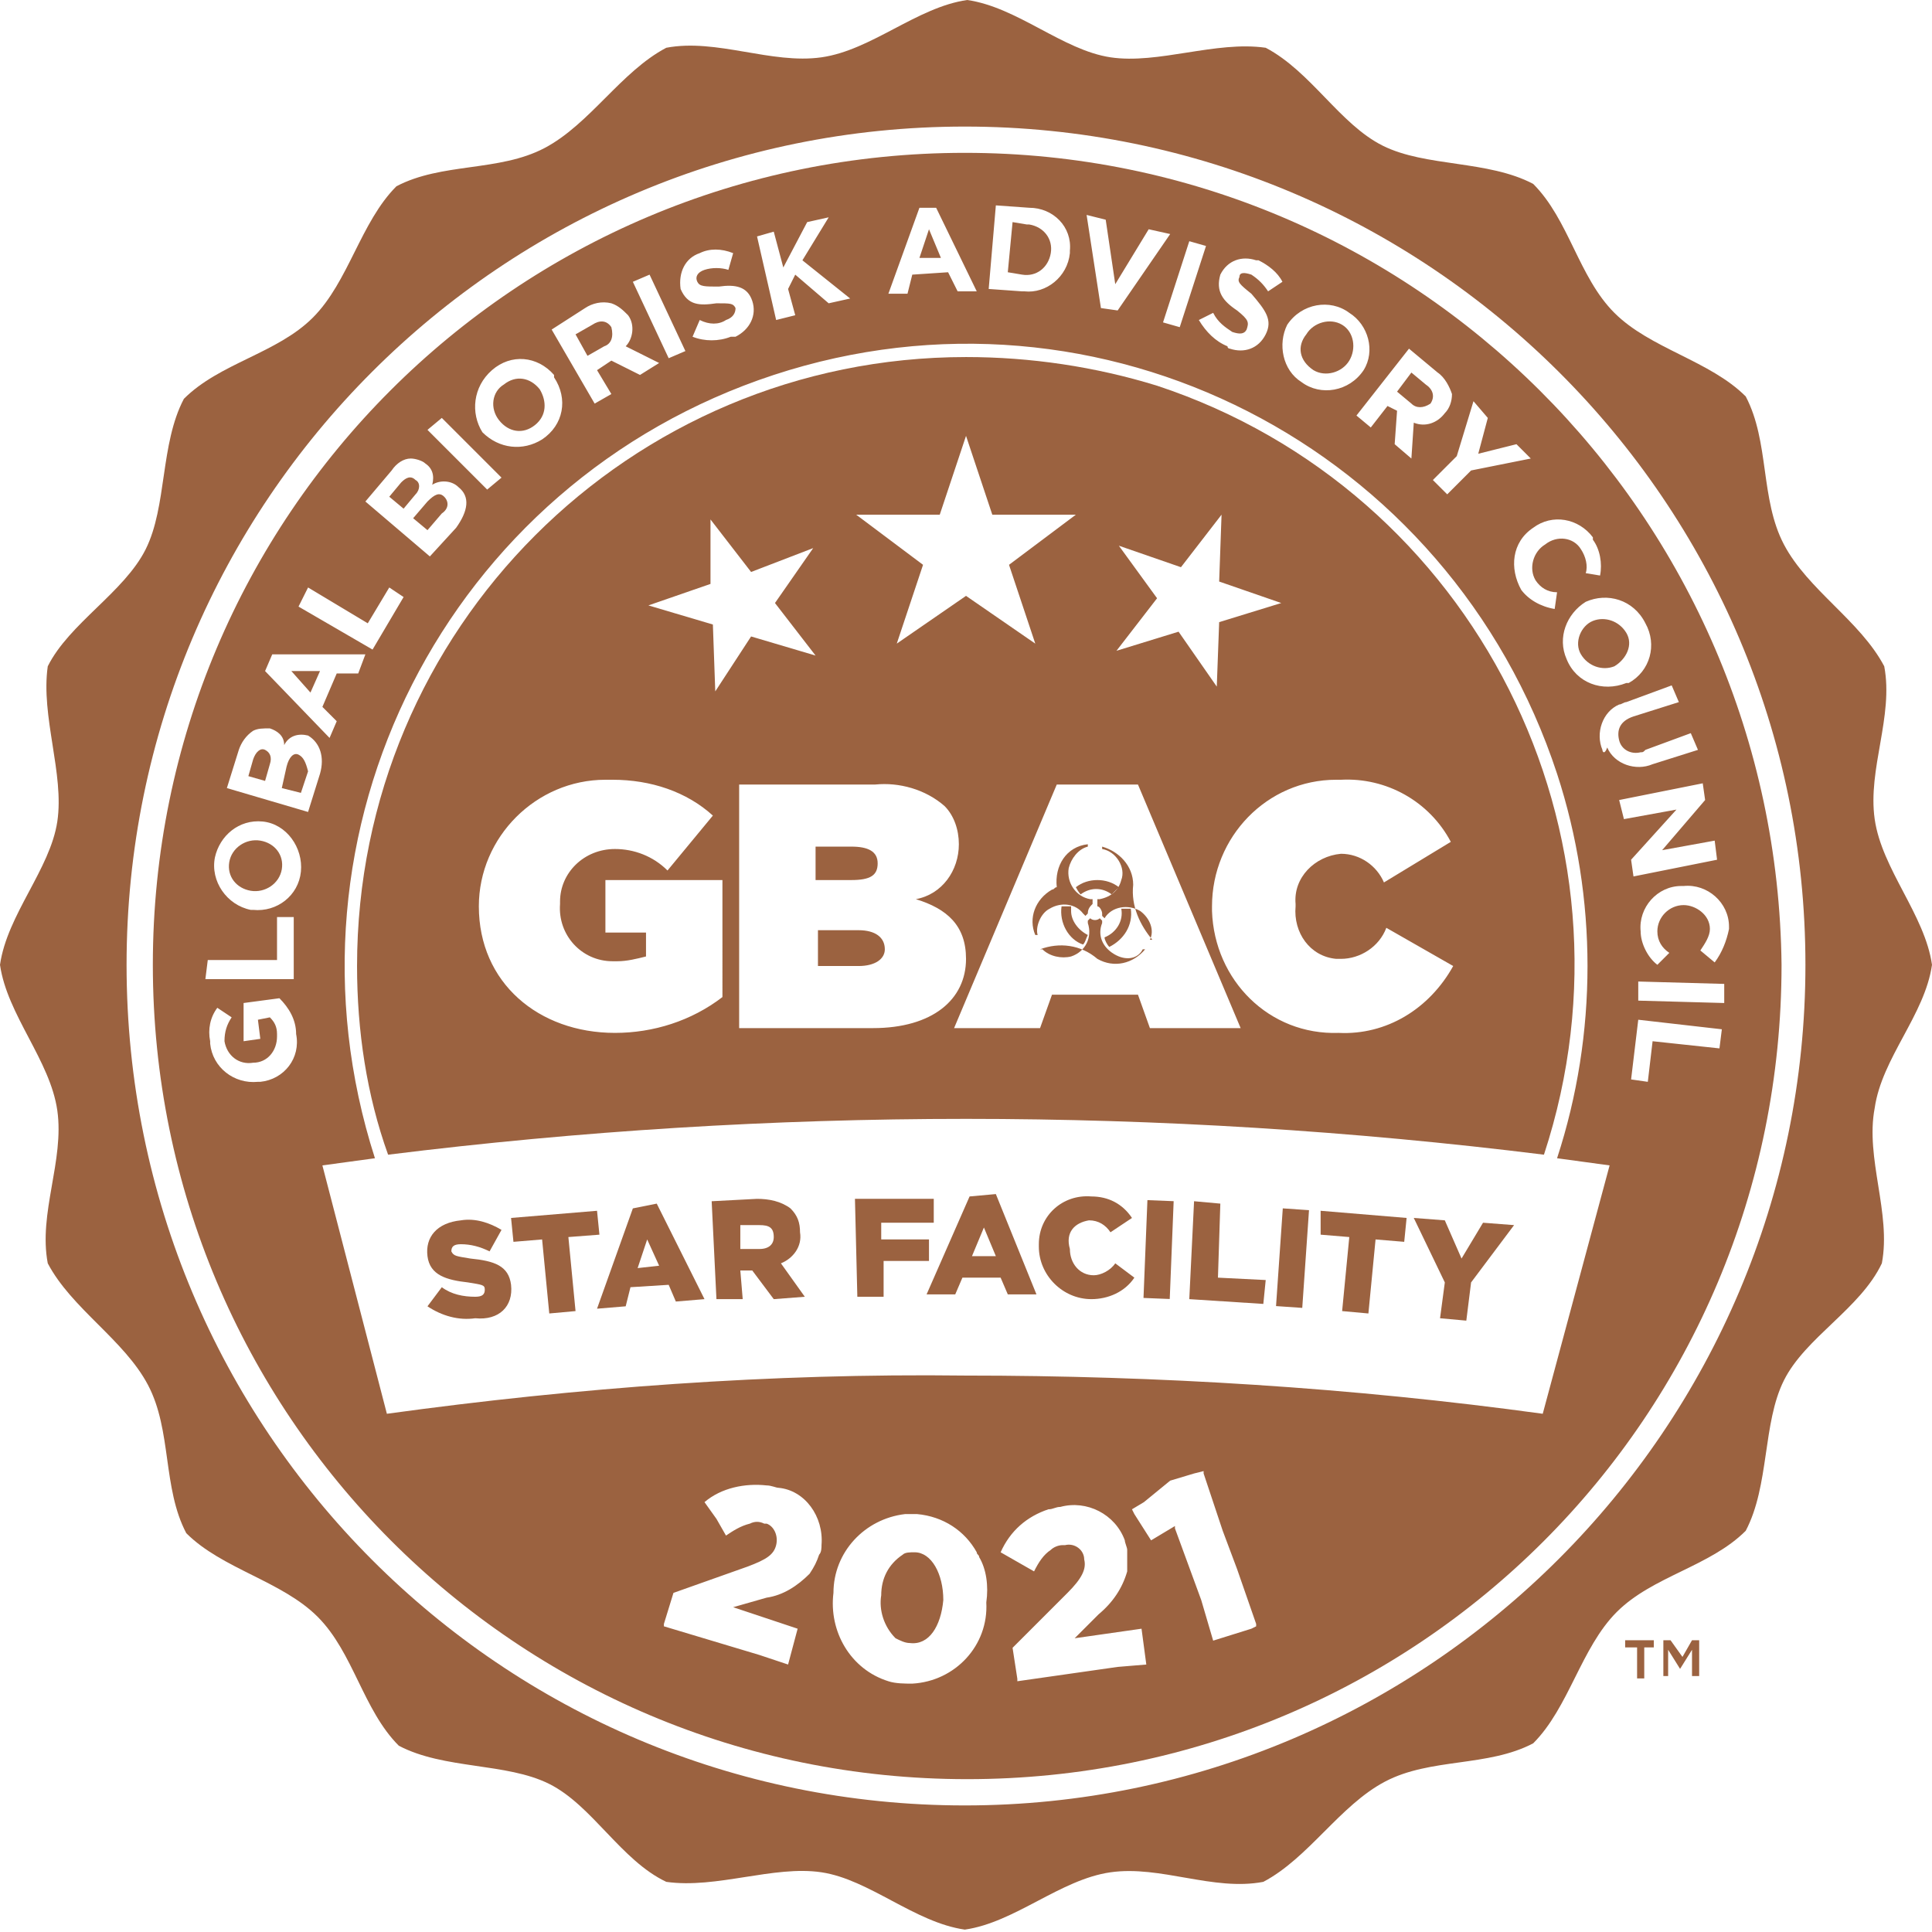 <?xml version="1.0" encoding="utf-8"?>
<!-- Generator: Adobe Illustrator 26.0.2, SVG Export Plug-In . SVG Version: 6.00 Build 0)  -->
<svg version="1.1" id="Layer_1" xmlns="http://www.w3.org/2000/svg" xmlns:xlink="http://www.w3.org/1999/xlink" x="0px" y="0px"
	 viewBox="0 0 80.9 80.9" style="enable-background:new 0 0 80.9 80.9;" xml:space="preserve">
<style type="text/css">
	.st0{fill:#9B6240;}
</style>
<g id="Group_634" transform="translate(-24.566 -24.567)">
	<g id="Group_445" transform="translate(24.566 24.567)">
		<g id="Group_444" transform="translate(0 0)">
			<path id="Path_296" class="st0" d="M78.5,46.4c0.3-2.1,2.1-3.9,2.4-6c-0.3-2.1-2.1-4-2.4-6.1s0.8-4.3,0.4-6.4
				c-1-1.9-3.2-3.2-4.2-5.1s-0.6-4.3-1.6-6.2c-1.5-1.5-4-2-5.5-3.5s-1.9-3.9-3.4-5.4c-1.9-1-4.5-0.7-6.3-1.6s-3-3.1-4.9-4.1
				c-2.1-0.3-4.5,0.7-6.5,0.4s-3.9-2.1-6-2.4c-2.1,0.3-4,2.1-6.1,2.4S30,1.6,27.9,2c-1.9,1-3.2,3.2-5.1,4.2s-4.3,0.6-6.2,1.6
				c-1.5,1.5-2,4-3.5,5.5s-3.9,1.9-5.4,3.4c-1,1.9-0.7,4.5-1.6,6.3S2.9,26.1,2,27.9c-0.3,2.1,0.7,4.5,0.4,6.5s-2.1,3.9-2.4,6
				c0.3,2.1,2.1,4,2.4,6.1S1.6,50.8,2,52.9c1,1.9,3.2,3.2,4.2,5.1s0.6,4.3,1.6,6.2c1.5,1.5,4,2,5.5,3.5s1.9,3.9,3.4,5.4
				c1.9,1,4.5,0.7,6.3,1.6s3,3.2,4.9,4.1c2.1,0.3,4.5-0.7,6.5-0.4s3.9,2.1,6,2.4c2.1-0.3,4-2.1,6.1-2.4s4.3,0.8,6.4,0.4
				c1.9-1,3.2-3.2,5.1-4.2s4.3-0.6,6.2-1.6c1.5-1.5,2-4,3.5-5.5s3.9-1.9,5.4-3.4c1-1.9,0.7-4.5,1.6-6.3s3.2-3,4.1-4.9
				C79.2,50.8,78.1,48.5,78.5,46.4z M40.4,75.6C21,75.6,5.3,59.9,5.3,40.4C5.3,21,21,5.3,40.4,5.3S75.6,21,75.6,40.4c0,0,0,0,0,0
				C75.6,59.8,59.8,75.6,40.4,75.6z"/>
			<path id="Path_297" class="st0" d="M21.4,53.8c-0.1-0.8-0.7-1-1.7-1.1c-0.6-0.1-0.7-0.1-0.8-0.3v0c0-0.2,0.1-0.3,0.4-0.3
				c0.4,0,0.8,0.1,1.2,0.3l0.5-0.9c-0.5-0.3-1.1-0.5-1.7-0.4c-1,0.1-1.5,0.7-1.4,1.5v0c0.1,0.8,0.8,1,1.7,1.1
				c0.6,0.1,0.7,0.1,0.7,0.3v0c0,0.2-0.1,0.3-0.4,0.3c-0.5,0-1-0.1-1.4-0.4l-0.6,0.8c0.6,0.4,1.3,0.6,2,0.5
				C20.9,55.3,21.5,54.7,21.4,53.8L21.4,53.8z"/>
			<path id="Path_298" class="st0" d="M25.1,51.7l-0.1-1L21.4,51l0.1,1l1.2-0.1L23,55l1.1-0.1l-0.3-3.1L25.1,51.7z"/>
			<path id="Path_299" class="st0" d="M26.5,50.6L25,54.8l1.2-0.1l0.2-0.8l1.6-0.1l0.3,0.7l1.2-0.1l-2-4L26.5,50.6z M26.7,53.1
				l0.4-1.2l0.5,1.1L26.7,53.1z"/>
			<path id="Path_300" class="st0" d="M33.5,51.6L33.5,51.6c0-0.4-0.1-0.7-0.4-1c-0.4-0.3-0.9-0.4-1.4-0.4l-1.9,0.1l0.2,4.1l1.1,0
				l-0.1-1.2l0.5,0l0.9,1.2l1.3-0.1l-1-1.4C33.2,52.7,33.6,52.2,33.5,51.6z M31.8,52.3l-0.8,0l0-1l0.8,0c0.4,0,0.6,0.1,0.6,0.5v0
				C32.4,52.1,32.2,52.3,31.8,52.3L31.8,52.3z"/>
			<path id="Path_301" class="st0" d="M38.9,52.8l0-0.9l-2,0l0-0.7l2.2,0l0-1l-3.3,0l0.1,4.1l1.1,0l0-1.5L38.9,52.8z"/>
			<path id="Path_302" class="st0" d="M40.6,50.1l-1.8,4.1H40l0.3-0.7l1.6,0l0.3,0.7h1.2l-1.7-4.2L40.6,50.1z M40.7,52.6l0.5-1.2
				l0.5,1.2L40.7,52.6z"/>
			<path id="Path_303" class="st0" d="M45.6,51.1c0.4,0,0.7,0.2,0.9,0.5l0.9-0.6c-0.4-0.6-1-0.9-1.7-0.9c-1.2-0.1-2.2,0.8-2.2,2
				c0,0,0,0.1,0,0.1v0c0,1.2,1,2.2,2.2,2.2c0.7,0,1.4-0.3,1.8-0.9l-0.8-0.6c-0.2,0.3-0.6,0.5-0.9,0.5c-0.6,0-1-0.5-1-1.1
				c0,0,0,0,0,0v0C44.6,51.6,45,51.2,45.6,51.1C45.6,51.1,45.6,51.1,45.6,51.1z"/>
			
				<rect id="Rectangle_274" x="46.5" y="51.8" transform="matrix(4.000798e-02 -0.999 0.999 4.000798e-02 -5.726 98.731)" class="st0" width="4.1" height="1.1"/>
			<path id="Path_304" class="st0" d="M51.1,50.4L50,50.3l-0.2,4.1l3.1,0.2l0.1-1l-2-0.1L51.1,50.4z"/>
			
				<rect id="Rectangle_275" x="52" y="52.1" transform="matrix(6.897362e-02 -0.998 0.998 6.897362e-02 -2.15 102.993)" class="st0" width="4.1" height="1.1"/>
			<path id="Path_305" class="st0" d="M55.3,51.7l1.2,0.1l-0.3,3.1l1.1,0.1l0.3-3.1l1.2,0.1l0.1-1l-3.6-0.3L55.3,51.7z"/>
			<path id="Path_306" class="st0" d="M61.2,52.7l-0.7-1.6L59.2,51l1.3,2.7l-0.2,1.5l1.1,0.1l0.2-1.6l1.8-2.4l-1.3-0.1L61.2,52.7z"
				/>
			<path id="Path_307" class="st0" d="M20.9,17.6c0.4,0.5,1,0.6,1.5,0.2c0,0,0,0,0,0c0.5-0.4,0.5-1,0.2-1.5c0,0,0,0,0,0l0,0
				c-0.4-0.5-1-0.6-1.5-0.2c0,0,0,0,0,0C20.6,16.4,20.5,17.1,20.9,17.6C20.9,17.6,20.9,17.6,20.9,17.6L20.9,17.6z"/>
			<path id="Path_308" class="st0" d="M13,29l0.4-0.9l-1.2,0L13,29z"/>
			<path id="Path_309" class="st0" d="M10.9,35.2L10.9,35.2c-0.6-0.1-1.2,0.3-1.3,0.9c0,0,0,0,0,0c-0.1,0.6,0.3,1.1,0.9,1.2
				c0,0,0,0,0,0h0c0.6,0.1,1.2-0.3,1.3-0.9c0,0,0,0,0,0C11.9,35.8,11.5,35.3,10.9,35.2C10.9,35.2,10.9,35.2,10.9,35.2z"/>
			<path id="Path_310" class="st0" d="M17.4,20.1L17.4,20.1c-0.2-0.2-0.4-0.1-0.6,0.1l-0.5,0.6l0.6,0.5l0.5-0.6
				C17.6,20.5,17.6,20.2,17.4,20.1z"/>
			<path id="Path_311" class="st0" d="M18.6,20.8L18.6,20.8c-0.2-0.2-0.4-0.1-0.7,0.2l-0.6,0.7l0.6,0.5l0.6-0.7
				C18.8,21.3,18.8,21,18.6,20.8z"/>
			<path id="Path_312" class="st0" d="M59.9,16.9L59.9,16.9c0.2-0.3,0.1-0.6-0.2-0.8l-0.6-0.5l-0.6,0.8l0.6,0.5
				C59.3,17.1,59.6,17.1,59.9,16.9C59.9,16.9,59.9,16.9,59.9,16.9z"/>
			<path id="Path_313" class="st0" d="M66.2,27.4c0.3,0.5,0.9,0.7,1.4,0.5c0,0,0,0,0,0h0c0.5-0.3,0.8-0.9,0.5-1.4c0,0,0,0,0,0
				c-0.3-0.5-0.9-0.7-1.4-0.5c0,0,0,0,0,0h0C66.2,26.2,65.9,26.9,66.2,27.4C66.2,27.4,66.2,27.4,66.2,27.4z"/>
			<path id="Path_314" class="st0" d="M25.6,13.7L25.6,13.7c-0.2-0.3-0.5-0.3-0.8-0.1L24.1,14l0.5,0.9l0.7-0.4
				C25.6,14.4,25.7,14.1,25.6,13.7C25.6,13.8,25.6,13.7,25.6,13.7z"/>
			<path id="Path_315" class="st0" d="M38.9,9.6l-0.4,1.2l0.9,0L38.9,9.6z"/>
			<path id="Path_316" class="st0" d="M44,10.6L44,10.6c0.1-0.6-0.3-1.1-0.9-1.2c0,0-0.1,0-0.1,0l-0.6-0.1l-0.2,2.1l0.6,0.1
				c0.6,0.1,1.1-0.3,1.2-0.9C44,10.7,44,10.7,44,10.6z"/>
			<path id="Path_317" class="st0" d="M55,15.5c0.5,0.3,1.2,0.1,1.5-0.4c0,0,0,0,0,0l0,0c0.3-0.5,0.2-1.2-0.3-1.5c0,0,0,0,0,0
				c-0.5-0.3-1.2-0.1-1.5,0.4c0,0,0,0,0,0l0,0C54.3,14.5,54.4,15.1,55,15.5C54.9,15.5,55,15.5,55,15.5z"/>
			<path id="Path_318" class="st0" d="M12.5,31.6L12.5,31.6c-0.2-0.1-0.4,0.1-0.5,0.5l-0.2,0.9l0.8,0.2l0.3-0.9
				C12.8,31.9,12.7,31.7,12.5,31.6z"/>
			<path id="Path_319" class="st0" d="M11.1,31.4L11.1,31.4c-0.2-0.1-0.4,0.1-0.5,0.4l-0.2,0.7l0.7,0.2l0.2-0.7
				C11.4,31.7,11.3,31.5,11.1,31.4z"/>
			<path id="Path_320" class="st0" d="M38.3,65c-0.2,0-0.4,0-0.5,0.1c-0.6,0.4-0.9,1-0.9,1.7v0c-0.1,0.6,0.1,1.3,0.6,1.8
				c0.2,0.1,0.4,0.2,0.6,0.2c0.8,0.1,1.3-0.7,1.4-1.8v0C39.5,65.9,39,65,38.3,65z"/>
			<path id="Path_321" class="st0" d="M40.4,6.4C21.6,6.4,6.4,21.6,6.4,40.4s15.2,34.1,34.1,34.1s34.1-15.2,34.1-34.1c0,0,0,0,0,0
				C74.4,21.6,59.2,6.4,40.4,6.4z M71.8,40.3l-0.6-0.5c0.2-0.3,0.4-0.6,0.4-0.9c0-0.6-0.6-1-1.1-1c0,0,0,0,0,0h0
				c-0.6,0-1.1,0.5-1.1,1.1c0,0,0,0,0,0c0,0.4,0.2,0.7,0.5,0.9l-0.5,0.5c-0.4-0.3-0.7-0.9-0.7-1.4c-0.1-1,0.7-1.9,1.7-1.9
				c0,0,0,0,0.1,0h0c1-0.1,1.9,0.7,1.9,1.7c0,0,0,0.1,0,0.1C72.3,39.4,72.1,39.9,71.8,40.3L71.8,40.3z M68.9,26.1
				c0.5,0.9,0.2,2-0.7,2.5c0,0,0,0-0.1,0h0c-1,0.4-2.1,0-2.5-1c-0.4-0.9,0-1.9,0.8-2.4h0C67.3,24.8,68.4,25.1,68.9,26.1
				C68.8,26.1,68.9,26.1,68.9,26.1L68.9,26.1z M64.2,22.1c0.8-0.6,1.9-0.4,2.5,0.4c0,0,0,0,0,0.1c0.3,0.4,0.4,1,0.3,1.5L66.4,24
				c0.1-0.3,0-0.7-0.2-1c-0.3-0.5-1-0.6-1.5-0.2c0,0,0,0,0,0l0,0c-0.5,0.3-0.7,1-0.4,1.5c0,0,0,0,0,0c0.2,0.3,0.5,0.5,0.9,0.5
				l-0.1,0.7c-0.6-0.1-1.1-0.4-1.4-0.8C63.2,23.8,63.3,22.7,64.2,22.1C64.2,22.1,64.2,22.1,64.2,22.1L64.2,22.1z M61.7,16.8l0.6,0.7
				L61.9,19l1.6-0.4l0.6,0.6l-2.5,0.5l-1,1l-0.6-0.6l1-1L61.7,16.8z M60.2,15.6c0.3,0.2,0.5,0.6,0.6,0.9c0,0.3-0.1,0.6-0.3,0.8l0,0
				c-0.3,0.4-0.8,0.6-1.3,0.4l-0.1,1.5l-0.7-0.6l0.1-1.4L58.1,17l-0.7,0.9l-0.6-0.5l2.2-2.8L60.2,15.6z M53.9,13.6
				c0.6-0.9,1.8-1.1,2.6-0.5c0.8,0.5,1.1,1.6,0.6,2.4l0,0c-0.6,0.9-1.8,1.1-2.6,0.5C53.7,15.5,53.5,14.4,53.9,13.6L53.9,13.6z
				 M51.8,13c-0.6-0.4-0.9-0.8-0.7-1.5v0c0.3-0.6,0.9-0.8,1.5-0.6c0,0,0.1,0,0.1,0c0.4,0.2,0.8,0.5,1,0.9l-0.6,0.4
				c-0.2-0.3-0.4-0.5-0.7-0.7c-0.3-0.1-0.5-0.1-0.5,0.1v0c-0.1,0.2,0,0.3,0.5,0.7C53,13,53.3,13.4,53,14v0c-0.3,0.6-0.9,0.8-1.5,0.6
				c0,0-0.1,0-0.1-0.1c-0.5-0.2-0.9-0.6-1.2-1.1l0.6-0.3c0.2,0.4,0.5,0.6,0.8,0.8c0.3,0.1,0.5,0.1,0.6-0.1v0
				C52.3,13.5,52.3,13.4,51.8,13L51.8,13z M50.5,10.3l-1.1,3.4l-0.7-0.2l1.1-3.4L50.5,10.3z M46.3,9.2l0.4,2.7l1.4-2.3L49,9.8
				L46.8,13l-0.7-0.1L45.5,9L46.3,9.2z M41.7,8.6l1.4,0.1c1,0,1.8,0.8,1.7,1.8c0,0,0,0.1,0,0.1v0c-0.1,1-1,1.7-1.9,1.6
				c0,0-0.1,0-0.1,0l-1.4-0.1L41.7,8.6z M38.5,8.7l0.7,0l1.7,3.5l-0.8,0l-0.4-0.8l-1.5,0.1L38,12.3l-0.8,0L38.5,8.7z M32.4,9.7
				l0.4,1.5l1-1.9l0.9-0.2l-1.1,1.8l2,1.6l-0.9,0.2l-1.4-1.2L33,12.1l0.3,1.1l-0.8,0.2l-0.8-3.5L32.4,9.7z M29.3,10.6
				c0.4-0.2,0.9-0.2,1.4,0l-0.2,0.7c-0.3-0.1-0.7-0.1-1,0c-0.3,0.1-0.4,0.3-0.3,0.5v0c0.1,0.2,0.3,0.2,0.9,0.2
				c0.7-0.1,1.2,0,1.4,0.6v0c0.2,0.6-0.1,1.2-0.7,1.5c0,0-0.1,0-0.2,0c-0.5,0.2-1.1,0.2-1.6,0l0.3-0.7c0.4,0.2,0.8,0.2,1.1,0
				c0.3-0.1,0.4-0.3,0.4-0.5v0c-0.1-0.2-0.2-0.2-0.8-0.2c-0.7,0.1-1.2,0.1-1.5-0.6v0C28.4,11.4,28.7,10.8,29.3,10.6
				C29.3,10.6,29.3,10.6,29.3,10.6L29.3,10.6z M27.2,11.5l1.5,3.2l-0.7,0.3l-1.5-3.2L27.2,11.5z M24.5,12.9c0.3-0.2,0.7-0.3,1.1-0.2
				c0.3,0.1,0.5,0.3,0.7,0.5l0,0c0.3,0.4,0.2,1-0.1,1.3l1.4,0.7l-0.8,0.5l-1.2-0.6L25,15.5l0.6,1l-0.7,0.4l-1.8-3.1L24.5,12.9z
				 M20.6,15.5c0.8-0.7,1.9-0.6,2.6,0.2c0,0,0,0,0,0.1l0,0c0.6,0.9,0.4,2-0.5,2.6c-0.8,0.5-1.8,0.4-2.5-0.3l0,0
				C19.7,17.3,19.8,16.2,20.6,15.5C20.6,15.5,20.6,15.5,20.6,15.5L20.6,15.5z M18.5,17.5L21,20l-0.6,0.5L17.9,18L18.5,17.5z
				 M16.4,19.7c0.2-0.3,0.5-0.5,0.8-0.5c0.2,0,0.5,0.1,0.6,0.2l0,0c0.3,0.2,0.4,0.5,0.3,0.9c0.3-0.2,0.8-0.2,1.1,0.1l0,0
				c0.5,0.4,0.4,1-0.1,1.7L18,23.3L15.3,21L16.4,19.7z M12.9,24.6l2.5,1.5l0.9-1.5l0.6,0.4l-1.3,2.2l-3.1-1.8L12.9,24.6z M11.4,27.4
				l3.9,0L15,28.2l-0.9,0l-0.6,1.4l0.6,0.6l-0.3,0.7l-2.7-2.8L11.4,27.4z M8.7,40.2l2.9,0l0-1.8l0.7,0l0,2.6L8.6,41L8.7,40.2z
				 M10.8,45.3L10.8,45.3c-1,0.1-1.9-0.6-2-1.6c0,0,0,0,0-0.1c-0.1-0.5,0-1,0.3-1.4l0.6,0.4c-0.2,0.3-0.3,0.6-0.3,1
				c0.1,0.6,0.6,1,1.2,0.9h0c0.6,0,1-0.5,1-1.1c0,0,0-0.1,0-0.1c0-0.3-0.1-0.5-0.3-0.7l-0.5,0.1l0.1,0.8l-0.7,0.1L10.2,42l1.5-0.2
				c0.4,0.4,0.7,0.9,0.7,1.5c0.2,1-0.5,1.9-1.5,2C10.9,45.3,10.8,45.3,10.8,45.3L10.8,45.3z M12.6,36.5c-0.1,1-1,1.7-2,1.6
				c0,0,0,0-0.1,0h0c-1-0.2-1.7-1.2-1.5-2.2c0.2-0.9,1-1.6,2-1.5h0C12,34.5,12.7,35.5,12.6,36.5C12.6,36.5,12.6,36.5,12.6,36.5z
				 M13.4,32.4l-0.5,1.6l-3.4-1l0.5-1.6c0.1-0.3,0.3-0.6,0.6-0.8c0.2-0.1,0.4-0.1,0.7-0.1h0c0.3,0.1,0.6,0.3,0.6,0.7
				c0.2-0.4,0.6-0.5,1-0.4h0C13.4,31.1,13.6,31.7,13.4,32.4z M34.4,64.7c0,0.1,0,0.3-0.1,0.4l0,0c-0.1,0.3-0.2,0.5-0.4,0.8
				c-0.5,0.5-1.1,0.9-1.8,1l-1.4,0.4l2.7,0.9L33,69.7l-1.2-0.4l-2-0.6l-2-0.6l0-0.1l0.4-1.3l3.1-1.1c0.8-0.3,1.1-0.5,1.2-0.9
				c0.1-0.4-0.1-0.8-0.4-0.9c0,0-0.1,0-0.1,0c-0.2-0.1-0.4-0.1-0.6,0c-0.4,0.1-0.7,0.3-1,0.5l-0.4-0.7l-0.5-0.7
				c0.7-0.6,1.7-0.8,2.6-0.7c0.2,0,0.4,0.1,0.5,0.1C33.7,62.4,34.5,63.5,34.4,64.7z M41.3,67.1L41.3,67.1c0.1,1.8-1.3,3.3-3.1,3.4
				c-0.3,0-0.7,0-1-0.1c-1.6-0.5-2.5-2.1-2.3-3.7v0c0-1.7,1.3-3.1,3-3.3c0.2,0,0.3,0,0.5,0c1.1,0.1,2,0.7,2.5,1.6
				c0,0.1,0.1,0.1,0.1,0.2C41.3,65.7,41.4,66.4,41.3,67.1z M46.8,69.8l-2.1,0.3l-2.1,0.3l0-0.1L42.4,69l2.3-2.3
				c0.6-0.6,0.8-1,0.7-1.4c0-0.4-0.4-0.7-0.8-0.6c0,0-0.1,0-0.1,0c-0.2,0-0.4,0.1-0.5,0.2c-0.3,0.2-0.5,0.5-0.7,0.9l-0.7-0.4
				L41.9,65c0.4-0.9,1.1-1.5,2-1.8c0.2,0,0.3-0.1,0.5-0.1c1.1-0.3,2.3,0.3,2.7,1.4c0,0.1,0.1,0.3,0.1,0.4v0c0,0.3,0,0.6,0,0.9
				c-0.2,0.7-0.6,1.3-1.2,1.8l-1,1l2.8-0.4l0.2,1.5L46.8,69.8z M52.4,68.2l-1.6,0.5L50.3,67l-1.1-3l0-0.1l-1,0.6l-0.7-1.1l-0.1-0.2
				l0.5-0.3L49,62l1-0.3l0.4-0.1l0,0.1l0.8,2.4l0.6,1.6l0.8,2.3l0,0.1L52.4,68.2z M64.6,59.2c-8-1.1-16.1-1.6-24.2-1.6h0
				c-8.1-0.1-16.2,0.5-24.2,1.6l-2.7-10.4c0.7-0.1,1.5-0.2,2.2-0.3c-4.4-13.7,3-28.3,16.7-32.8s28.3,3,32.8,16.7
				c1.7,5.2,1.7,10.9,0,16.1c0.7,0.1,1.5,0.2,2.2,0.3L64.6,59.2z M67.1,31.4c-0.3-0.7,0-1.6,0.7-1.9c0.1,0,0.2-0.1,0.3-0.1l1.9-0.7
				l0.3,0.7l-1.9,0.6c-0.6,0.2-0.7,0.6-0.6,1c0.1,0.4,0.5,0.6,0.9,0.5c0.1,0,0.1,0,0.2-0.1l1.9-0.7l0.3,0.7l-1.9,0.6
				c-0.7,0.3-1.6,0-1.9-0.7C67.2,31.6,67.1,31.5,67.1,31.4z M67.8,33.5l3.5-0.7l0.1,0.7l-1.8,2.1l2.2-0.4l0.1,0.8l-3.5,0.7L68.3,36
				l1.9-2.1L68,34.3L67.8,33.5z M72,43.9l-2.8-0.3L69,45.3l-0.7-0.1l0.3-2.5l3.5,0.4L72,43.9z M72.2,42l-3.6-0.1l0-0.8l3.6,0.1
				L72.2,42z"/>
			<g id="Group_443" transform="translate(14.951 14.951)">
				<path id="Path_322" class="st0" d="M29,23.1c0.5-0.3,1.1-0.2,1.4,0.2c0,0,0.1,0.1,0.1,0.1l0.1-0.1c0-0.2,0.1-0.3,0.2-0.4v-0.2
					c0,0-0.1,0-0.1,0c-0.6-0.1-1-0.7-0.9-1.3c0.1-0.4,0.4-0.8,0.8-0.9v-0.1c-0.9,0.1-1.4,0.9-1.3,1.8c-0.1,0-0.1,0.1-0.2,0.1
					c-0.7,0.4-1,1.2-0.7,1.9l0.1,0C28.4,23.9,28.6,23.3,29,23.1z"/>
				<path id="Path_323" class="st0" d="M21,24h-1.7v1.5h1.7c0.7,0,1.1-0.3,1.1-0.7v0C22.1,24.3,21.7,24,21,24z"/>
				<path id="Path_324" class="st0" d="M30.3,22.5c0.4-0.3,0.9-0.3,1.3,0c0.1-0.1,0.2-0.2,0.3-0.3c-0.5-0.4-1.3-0.4-1.8,0
					C30.1,22.2,30.2,22.4,30.3,22.5z"/>
				<path id="Path_325" class="st0" d="M21.8,21.2L21.8,21.2c0-0.5-0.4-0.7-1.1-0.7h-1.5v1.4h1.5C21.5,21.9,21.8,21.7,21.8,21.2z"/>
				<path id="Path_326" class="st0" d="M25.5,0C11.4,0,0,11.4,0,25.5c0,2.7,0.4,5.4,1.3,7.9c16.1-2,32.3-2,48.4,0
					c4.4-13.4-2.9-27.8-16.2-32.2C30.9,0.4,28.2,0,25.5,0z M31.9,7.9l2.6,0.9l1.7-2.2l-0.1,2.8l2.6,0.9l-2.6,0.8L36,13.8l-1.6-2.3
					l-2.6,0.8l1.7-2.2L31.9,7.9z M24.4,6.6l1.1-3.3l1.1,3.3h3.5l-2.8,2.1l1.1,3.3L25.5,10L22.6,12l1.1-3.3l-2.8-2.1H24.4z M14.8,6.8
					L16.5,9L19.1,8l-1.6,2.3l1.7,2.2l-2.7-0.8L15,14l-0.1-2.8l-2.7-0.8l2.6-0.9L14.8,6.8z M15.3,26.8c-1.3,1-2.9,1.5-4.5,1.5
					c-3.2,0-5.7-2.1-5.7-5.3v0c0-2.9,2.4-5.3,5.3-5.3c0.1,0,0.2,0,0.3,0c1.6,0,3.1,0.5,4.2,1.5L13,21.5c-0.6-0.6-1.4-0.9-2.2-0.9
					c-1.3,0-2.3,1-2.3,2.2c0,0,0,0.1,0,0.1v0c-0.1,1.3,0.9,2.4,2.2,2.4c0.1,0,0.1,0,0.2,0c0.4,0,0.8-0.1,1.2-0.2v-1h-1.7v-2.2h4.9
					L15.3,26.8z M21.6,28.1h-5.6V17.9h5.7c1-0.1,2.1,0.2,2.9,0.9c0.4,0.4,0.6,1,0.6,1.6v0c0,1.1-0.7,2.1-1.8,2.3
					c1.3,0.4,2.1,1.1,2.1,2.5v0C25.5,26.9,24.1,28.1,21.6,28.1L21.6,28.1z M33.2,28.1l-0.5-1.4h-3.6l-0.5,1.4H25l4.3-10.2h3.4
					l4.3,10.2H33.2z M41.1,28.3c-2.9,0.1-5.2-2.2-5.3-5.1c0-0.1,0-0.1,0-0.2v0c0-2.9,2.3-5.3,5.2-5.3c0.1,0,0.1,0,0.2,0
					c1.9-0.1,3.7,0.9,4.6,2.6L43,22c-0.3-0.7-1-1.2-1.8-1.2c-1.1,0.1-2,1-1.9,2.1c0,0,0,0.1,0,0.1v0c-0.1,1.1,0.6,2.1,1.7,2.2
					c0.1,0,0.1,0,0.2,0c0.8,0,1.6-0.5,1.9-1.3l2.8,1.6C44.9,27.3,43.1,28.4,41.1,28.3L41.1,28.3z"/>
				<path id="Path_327" class="st0" d="M32.5,22.1c0-0.8-0.6-1.4-1.3-1.6v0.1c0.6,0.1,1,0.8,0.8,1.3c-0.1,0.4-0.4,0.7-0.9,0.8
					c0,0-0.1,0-0.1,0V23c0.1,0,0.2,0.2,0.2,0.3c0,0,0,0,0,0.1l0.1,0.1c0.3-0.5,1-0.6,1.5-0.3c0.4,0.3,0.6,0.8,0.4,1.2l0.1,0
					C32.8,23.8,32.4,23,32.5,22.1L32.5,22.1z"/>
				<path id="Path_328" class="st0" d="M31.3,24.3c0,0.1,0.1,0.3,0.2,0.4c0.6-0.3,1-0.9,0.9-1.6c-0.1,0-0.3,0-0.4,0
					C32.1,23.6,31.8,24.1,31.3,24.3L31.3,24.3z"/>
				<path id="Path_329" class="st0" d="M31.7,25c-0.5-0.3-0.7-0.8-0.5-1.3c0,0,0-0.1,0-0.1l-0.1-0.1c-0.1,0.1-0.3,0.1-0.4,0
					l-0.1,0.1c0,0,0,0.1,0,0.1c0.2,0.6-0.1,1.2-0.7,1.4c-0.4,0.1-0.9,0-1.2-0.3l-0.1,0c0.8-0.3,1.7-0.2,2.4,0.4
					c0.7,0.4,1.5,0.2,2-0.4l-0.1,0C32.7,25.2,32.2,25.3,31.7,25z"/>
				<path id="Path_330" class="st0" d="M29.5,23c-0.1,0.7,0.3,1.4,0.9,1.6c0.1-0.1,0.1-0.2,0.2-0.4c-0.4-0.2-0.7-0.6-0.7-1
					c0-0.1,0-0.1,0-0.2C29.8,23,29.6,23,29.5,23z"/>
			</g>
		</g>
	</g>
	<g id="Group_446" transform="translate(92.617 93.249)">
		<path id="Path_331" class="st0" d="M0.5,0.3H0V0h1.2v0.3H0.8v1.3H0.5L0.5,0.3z M1.6,0h0.3l0.5,0.7L2.8,0h0.3v1.5H2.8V0.4L2.3,1.2
			h0L1.8,0.4v1.1H1.6L1.6,0z"/>
	</g>
</g>
</svg>
